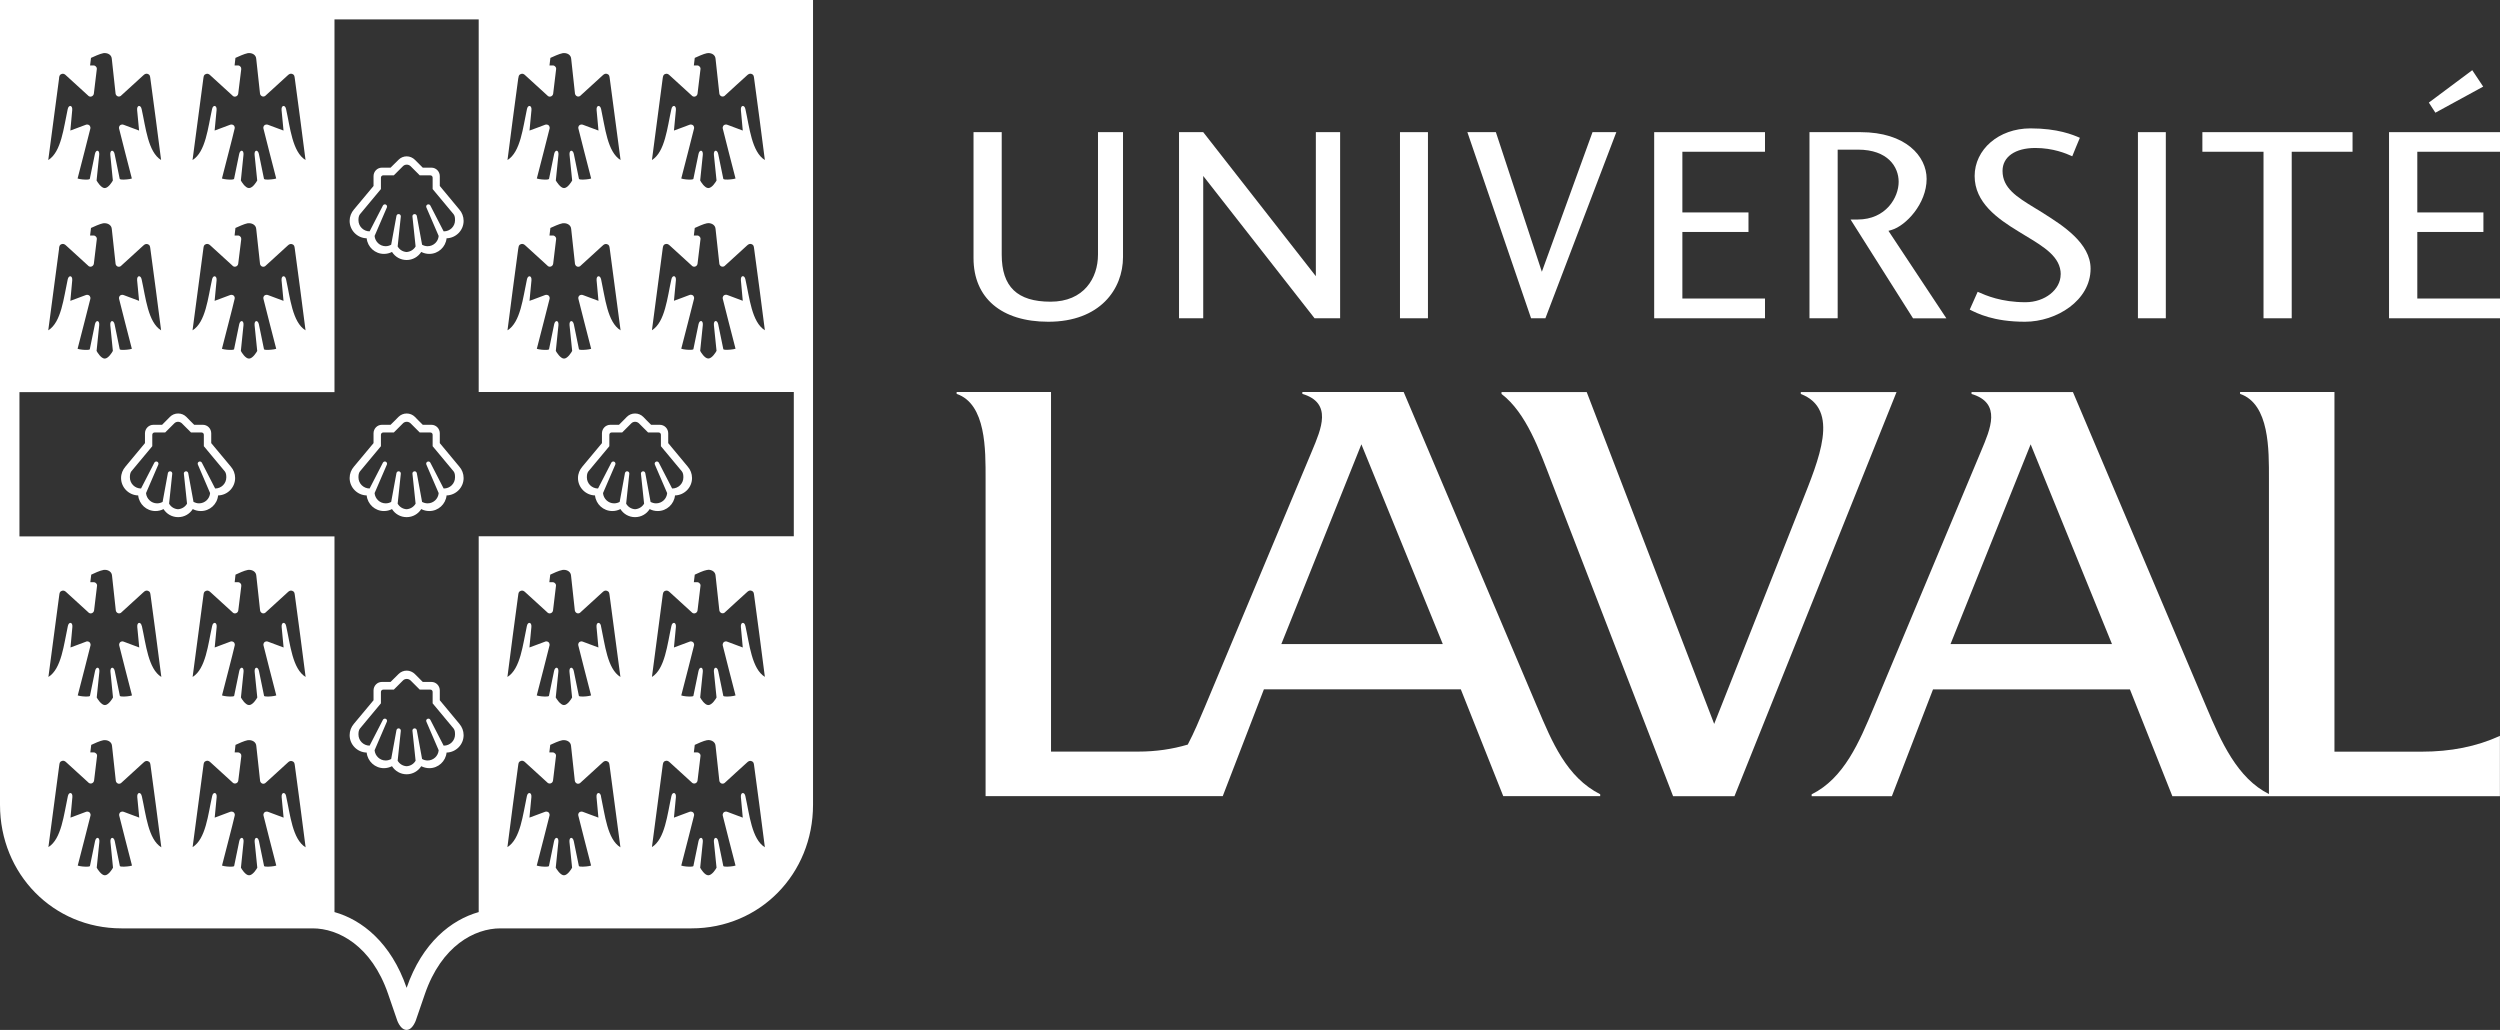 <?xml version="1.0" encoding="UTF-8"?>
<svg id="Calque_2" xmlns="http://www.w3.org/2000/svg" viewBox="0 0 331.63 136.62">
  <rect x="0" y="0" width="331.63" height="136.62" fill="#333333" stroke="none"/>
  <defs>
    <style>
      .cls-1 {
        fill: #fff;
      }
    </style>
  </defs>
  <g id="Logos">
    <g>
      <path class="cls-1" d="M145.65,17.53h3.32v16.56c0,4.28-3.06,8.59-9.91,8.59-6.22,0-9.92-3.15-9.92-8.44v-16.71h3.74v16.25c0,4.26,2.06,6.24,6.48,6.24s6.29-3.13,6.29-6.24v-16.25Z"/>
      <polygon class="cls-1" points="159.61 17.53 156.4 17.53 156.4 42.22 159.61 42.22 159.61 23.34 174.38 42.22 177.77 42.22 177.77 17.53 174.55 17.53 174.55 36.64 159.61 17.53"/>
      <rect class="cls-1" x="185.71" y="17.53" width="3.71" height="24.69"/>
      <polygon class="cls-1" points="194.65 17.53 198.43 17.53 204.53 36.05 211.25 17.53 214.41 17.53 205 42.22 203.1 42.22 194.65 17.53"/>
      <polygon class="cls-1" points="234.13 17.53 234.13 20.13 223.17 20.13 223.17 28.18 231.94 28.18 231.94 30.77 223.17 30.77 223.17 39.6 234.13 39.6 234.13 42.22 219.43 42.22 219.43 17.53 234.13 17.53"/>
      <path class="cls-1" d="M250.51,30.62l.42-.12c1.89-.56,4.64-3.47,4.64-6.77,0-2.99-2.75-6.2-8.78-6.2h-6.76v24.69h3.74v-22.37h2.68c3.99,0,5.41,2.3,5.41,4.27,0,2.08-1.69,5-5.45,5h-.93l8.29,13.11h4.42l-7.68-11.6Z"/>
      <path class="cls-1" d="M273.36,36.4c0-2.32-2.2-3.64-4.74-5.17l-.85-.52c-2.83-1.72-5.83-3.85-5.83-7.36s3.18-6.32,7.41-6.32c3.62,0,5.63.85,6.55,1.25-.08.18-.93,2.22-1.01,2.45-.81-.37-2.54-1.1-4.9-1.1-2.67,0-4.35,1.17-4.35,3.04,0,2.28,1.88,3.45,4.27,4.91l1.08.66.15.1c2.46,1.56,6.18,3.91,6.18,7.3,0,4.21-4.5,7.04-8.71,7.04s-6.36-1.13-7.32-1.61c.09-.2.96-2.15,1.05-2.36,0,0,.03.01.03.01,1.08.48,3.11,1.37,6.32,1.37,2.56,0,4.66-1.66,4.66-3.69"/>
      <rect class="cls-1" x="283.6" y="17.53" width="3.7" height="24.69"/>
      <polygon class="cls-1" points="312.07 17.53 312.07 20.13 304 20.13 304 42.22 300.26 42.22 300.26 20.13 292.15 20.13 292.15 17.53 312.07 17.53"/>
      <polygon class="cls-1" points="320.66 20.13 320.66 28.18 329.43 28.18 329.43 30.77 320.66 30.77 320.66 39.6 331.63 39.6 331.63 42.22 316.91 42.22 316.91 17.53 331.63 17.53 331.63 20.13 320.66 20.13"/>
      <polygon class="cls-1" points="327.95 9.31 329.4 11.49 323.06 14.95 322.19 13.61 327.95 9.31"/>
      <path class="cls-1" d="M238.88,52.01v.25c5.29,2.04,2.37,8.72.09,14.5l-11.58,29.27-16.91-44.02h-11.3v.25c3.3,2.52,5.04,7.5,6.64,11.65l16.12,41.71h8.14l21.5-53.61h-12.7Z"/>
      <path class="cls-1" d="M258.74,85.44l10.63-26.5,10.79,26.5h-21.42ZM331.63,97.61c-3.12,1.43-6.55,2.1-10.38,2.1h-11.58v-47.71h-12.52v.25c3.93,1.34,3.83,7.47,3.83,11.24v41.84c-4.17-2.07-6.34-6.91-8.29-11.53l-17.71-41.79h-13.45v.25c4.03,1.2,2.5,4.64,1.27,7.57l-14.22,33.97c-1.94,4.63-3.95,9.43-8.26,11.57v.25h10.64l5.46-14.17h26.12l5.63,14.17h43.45v-8.01Z"/>
      <path class="cls-1" d="M169.97,85.44l10.62-26.5,10.8,26.5h-21.42ZM203.92,93.8l-17.72-41.8h-13.44v.25c4.03,1.2,2.5,4.64,1.28,7.57h0s0,0,0,0l-14.22,33.97c-.71,1.68-1.42,3.39-2.26,4.98-2.05.61-4.23.93-6.56.93h-11.58v-47.7h-12.52v.25c3.93,1.34,3.84,7.46,3.84,11.24v42.12s31.46,0,31.46,0l5.46-14.17h26.12l5.63,14.17h12.86v-.25c-4.45-2.25-6.39-6.92-8.35-11.57"/>
      <path class="cls-1" d="M0,0v106.76c0,9.19,7.07,16.39,16.11,16.39h25.37c3.39,0,7.81,2.29,10.01,8.72l1.22,3.55c.3.73.73,1.2,1.22,1.2s.91-.47,1.21-1.2l1.22-3.55c2.21-6.43,6.62-8.72,10.01-8.72h25.37c9.04,0,16.11-7.19,16.11-16.39V0H0ZM87.91,10.38c.05-.27.05-.47.35-.57.22-.08.41.01.61.22.01,0,2.87,2.62,2.87,2.62.11.14.3.21.47.15.17-.05.3-.2.32-.38l.39-3.24c.02-.13-.02-.25-.11-.34-.08-.1-.2-.16-.32-.16h-.45l.12-1c.32-.15,1.2-.55,1.61-.62h.03s.17-.02.17-.02c.25,0,.48.07.65.2.18.14.28.32.3.57l.5,4.6c.02.18.15.32.31.38.18.05.36-.01.47-.15,0,0,2.85-2.62,2.87-2.62.2-.2.39-.29.61-.22.3.1.31.3.35.57.16,1.14,1.3,9.71,1.43,10.86-1.74-1.07-2.04-4.34-2.58-6.75-.12-.61-.66-.56-.6.12l.25,2.72c-.39-.14-1.61-.6-2.03-.76-.09-.04-.17-.04-.2-.04-.36.01-.47.33-.43.51.28,1.2,1.27,4.94,1.7,6.65-.31.11-.99.16-1.33.14-.09-.01-.18-.02-.24-.05l-.05-.04-.68-3.31c-.13-.61-.63-.56-.57.11l.35,3.41c-.09.18-.6,1.01-1.09,1.01s-.99-.84-1.08-1.01l.35-3.41c.06-.67-.44-.72-.57-.11l-.68,3.31-.05.04c-.06.03-.15.04-.24.05-.34.03-1.02-.03-1.32-.14.43-1.71,1.42-5.45,1.7-6.65.04-.18-.06-.5-.43-.51-.03,0-.11,0-.2.04-.43.16-1.65.63-2.04.76l.26-2.72c.06-.68-.49-.73-.6-.12-.54,2.41-.84,5.68-2.58,6.75.14-1.15,1.27-9.71,1.43-10.86M87.91,32.95c.05-.27.05-.47.35-.57.22-.07.41.01.61.21.01.01,2.87,2.62,2.87,2.62.11.14.3.21.47.15.17-.05.3-.2.32-.38l.39-3.24c.02-.13-.02-.25-.11-.34-.08-.1-.2-.16-.32-.16h-.45l.12-1c.32-.15,1.2-.55,1.61-.62h.03s.17-.02.17-.02c.25,0,.48.08.65.21.18.14.28.32.3.57l.5,4.6c.02.18.15.33.31.38.18.05.36-.01.47-.15,0,0,2.85-2.61,2.87-2.62.2-.2.39-.28.61-.21.3.1.31.3.35.57.16,1.14,1.3,9.71,1.43,10.86-1.74-1.07-2.04-4.34-2.58-6.75-.12-.61-.66-.56-.6.12l.25,2.72c-.39-.14-1.61-.6-2.03-.76-.09-.04-.17-.04-.2-.04-.36.01-.47.33-.43.51.28,1.2,1.27,4.93,1.7,6.65-.31.11-.99.16-1.33.14-.09,0-.18-.02-.24-.04l-.05-.04-.68-3.31c-.13-.61-.63-.56-.57.11l.35,3.42c-.09.18-.6,1.02-1.09,1.02s-.99-.84-1.08-1.02l.35-3.42c.06-.67-.44-.72-.57-.11l-.68,3.31-.05.04c-.06.02-.15.04-.24.04-.34.03-1.02-.03-1.32-.14.43-1.72,1.42-5.45,1.7-6.65.04-.18-.06-.5-.43-.51-.03,0-.11,0-.2.04-.43.16-1.65.63-2.04.76l.26-2.72c.06-.68-.49-.72-.6-.12-.54,2.41-.84,5.68-2.58,6.75.14-1.15,1.27-9.71,1.43-10.86M68.76,10.38c.04-.27.05-.47.35-.57.22-.08.41.01.61.22.01,0,2.87,2.62,2.87,2.62.11.14.3.21.47.15.17-.05.3-.2.32-.38l.39-3.24c.02-.13-.02-.25-.11-.34-.08-.1-.2-.16-.32-.16h-.45l.12-1c.32-.15,1.2-.55,1.61-.62,0,0,.03-.01.03-.01.01,0,.17-.01.17-.01.25,0,.48.07.65.2.18.14.28.32.3.57l.5,4.6c.03.18.15.32.31.38.18.05.36-.01.47-.15,0,0,2.86-2.62,2.87-2.62.2-.2.39-.29.61-.22.3.1.31.3.35.57.16,1.14,1.3,9.71,1.44,10.86-1.75-1.07-2.05-4.34-2.58-6.75-.12-.61-.66-.56-.6.12l.25,2.72c-.38-.14-1.61-.6-2.04-.76-.09-.04-.17-.04-.2-.04-.37.01-.48.33-.43.51.28,1.2,1.27,4.94,1.7,6.65-.31.11-.99.16-1.33.14-.09-.01-.18-.02-.24-.05l-.05-.04-.68-3.31c-.13-.61-.63-.56-.57.11l.35,3.41c-.09.18-.6,1.01-1.08,1.01s-.99-.84-1.09-1.01l.35-3.41c.06-.67-.44-.72-.57-.11l-.68,3.31-.05.04c-.06.03-.15.04-.24.05-.34.03-1.02-.03-1.33-.14.43-1.71,1.42-5.45,1.7-6.65.04-.18-.06-.5-.43-.51-.03,0-.11,0-.2.04-.43.16-1.65.63-2.04.76l.26-2.72c.06-.68-.49-.73-.6-.12-.53,2.41-.84,5.68-2.58,6.75.13-1.15,1.27-9.71,1.43-10.86M68.76,32.95c.04-.27.05-.47.35-.57.22-.07.41.01.61.21.01.01,2.87,2.62,2.87,2.62.11.14.3.21.47.15.17-.05.3-.2.32-.38l.39-3.24c.02-.13-.02-.25-.11-.34-.08-.1-.2-.16-.32-.16h-.45l.12-1c.32-.15,1.2-.55,1.61-.62,0,0,.03,0,.03,0,.01,0,.17-.01.17-.01.25,0,.48.08.65.21.18.14.28.32.3.57l.5,4.6c.03.18.15.33.31.38.18.05.36-.01.47-.15,0,0,2.86-2.61,2.87-2.62.2-.2.39-.28.61-.21.3.1.31.3.35.57.16,1.14,1.3,9.71,1.44,10.86-1.75-1.07-2.05-4.34-2.58-6.75-.12-.61-.66-.56-.6.12l.25,2.72c-.38-.14-1.61-.6-2.04-.76-.09-.04-.17-.04-.2-.04-.37.01-.48.33-.43.51.28,1.2,1.27,4.93,1.7,6.65-.31.11-.99.16-1.33.14-.09,0-.18-.02-.24-.04l-.05-.04-.68-3.31c-.13-.61-.63-.56-.57.11l.35,3.42c-.09.18-.6,1.02-1.08,1.02s-.99-.84-1.09-1.02l.35-3.42c.06-.67-.44-.72-.57-.11l-.68,3.31-.05.04c-.06.02-.15.04-.24.04-.34.03-1.02-.03-1.33-.14.43-1.72,1.42-5.45,1.7-6.65.04-.18-.06-.5-.43-.51-.03,0-.11,0-.2.04-.43.16-1.65.63-2.04.76l.26-2.72c.06-.68-.49-.72-.6-.12-.53,2.41-.84,5.68-2.58,6.75.13-1.15,1.27-9.71,1.43-10.86M26.98,10.38c.04-.27.05-.47.35-.57.22-.08.41.01.61.22,0,0,2.87,2.62,2.87,2.62.11.14.29.21.47.15.17-.05.3-.2.32-.38l.4-3.24c.01-.13-.02-.25-.11-.34-.08-.1-.2-.16-.33-.16h-.44l.11-1c.33-.15,1.2-.55,1.61-.62,0,0,.03-.01.03-.01.01,0,.17-.01.17-.01.25,0,.48.07.65.2.18.14.28.32.3.57l.5,4.6c.02.18.15.32.31.38.17.05.36-.01.47-.15,0,0,2.86-2.62,2.87-2.62.2-.2.39-.29.61-.22.3.1.31.3.35.57.16,1.14,1.3,9.71,1.43,10.86-1.75-1.07-2.04-4.34-2.58-6.75-.11-.61-.66-.56-.6.12l.26,2.72c-.39-.14-1.61-.6-2.04-.76-.09-.04-.17-.04-.2-.04-.37.01-.48.33-.43.51.28,1.2,1.27,4.94,1.7,6.65-.31.11-.99.16-1.33.14-.09-.01-.17-.02-.24-.05l-.05-.04-.68-3.31c-.13-.61-.63-.56-.57.11l.35,3.41c-.09.18-.6,1.01-1.09,1.01s-.99-.84-1.08-1.01l.35-3.41c.06-.67-.44-.72-.57-.11l-.68,3.31-.05.04c-.07.03-.15.04-.24.05-.34.03-1.02-.03-1.32-.14.43-1.71,1.42-5.45,1.69-6.65.05-.18-.06-.5-.43-.51-.03,0-.11,0-.2.04-.43.16-1.65.63-2.03.76l.26-2.72c.06-.68-.49-.73-.6-.12-.54,2.41-.84,5.68-2.59,6.75.14-1.15,1.28-9.71,1.44-10.86M26.98,32.95c.04-.27.05-.47.35-.57.22-.07.41.01.61.21,0,.01,2.87,2.62,2.87,2.62.11.14.29.21.47.15.17-.05.3-.2.32-.38l.4-3.24c.01-.13-.02-.25-.11-.34-.08-.1-.2-.16-.33-.16h-.44l.11-1c.33-.15,1.2-.55,1.61-.62,0,0,.03,0,.03,0,.01,0,.17-.01.17-.01.25,0,.48.08.65.21.18.14.28.32.3.57l.5,4.6c.02.18.15.33.31.38.17.05.36-.01.47-.15,0,0,2.86-2.61,2.87-2.62.2-.2.39-.28.61-.21.3.1.31.3.35.57.16,1.14,1.3,9.71,1.43,10.86-1.75-1.07-2.04-4.34-2.58-6.75-.11-.61-.66-.56-.6.12l.26,2.72c-.39-.14-1.61-.6-2.04-.76-.09-.04-.17-.04-.2-.04-.37.01-.48.33-.43.51.28,1.2,1.27,4.93,1.7,6.65-.31.11-.99.16-1.33.14-.09,0-.17-.02-.24-.04l-.05-.04-.68-3.31c-.13-.61-.63-.56-.57.11l.35,3.42c-.09.18-.6,1.02-1.09,1.02s-.99-.84-1.08-1.02l.35-3.42c.06-.67-.44-.72-.57-.11l-.68,3.31-.05.04c-.07.02-.15.04-.24.04-.34.03-1.02-.03-1.32-.14.43-1.72,1.42-5.45,1.69-6.65.05-.18-.06-.5-.43-.51-.03,0-.11,0-.2.04-.43.16-1.65.63-2.03.76l.26-2.72c.06-.68-.49-.72-.6-.12-.54,2.41-.84,5.68-2.59,6.75.14-1.15,1.28-9.71,1.44-10.86M7.83,10.38c.04-.27.05-.47.35-.57.22-.08.41.01.61.22.01,0,2.87,2.62,2.87,2.62.11.14.3.21.47.15.16-.05.3-.2.32-.38l.39-3.24c.02-.13-.02-.25-.11-.34-.08-.1-.2-.16-.33-.16h-.45l.12-1c.32-.15,1.2-.55,1.61-.62,0,0,.03-.01.03-.01.02,0,.17-.01.17-.01.25,0,.48.07.65.2.18.14.28.32.3.57l.5,4.6c.02.18.15.32.31.38.17.05.36-.01.47-.15,0,0,2.86-2.62,2.87-2.62.2-.2.39-.29.61-.22.3.1.31.3.35.57.16,1.14,1.3,9.71,1.43,10.86-1.74-1.07-2.04-4.34-2.58-6.75-.12-.61-.66-.56-.6.12l.26,2.72c-.39-.14-1.61-.6-2.03-.76-.09-.04-.17-.04-.2-.04-.37.01-.47.33-.43.51.28,1.2,1.27,4.94,1.7,6.65-.3.11-.99.16-1.32.14-.09-.01-.18-.02-.24-.05l-.05-.04-.68-3.31c-.13-.61-.63-.56-.57.11l.34,3.41c-.09.18-.6,1.01-1.08,1.01s-.99-.84-1.08-1.01l.35-3.41c.06-.67-.44-.72-.57-.11l-.68,3.31-.05.04c-.07.03-.15.04-.24.05-.34.03-1.02-.03-1.33-.14.43-1.71,1.42-5.45,1.7-6.65.04-.18-.07-.5-.43-.51-.04,0-.11,0-.2.04-.43.16-1.65.63-2.03.76l.25-2.72c.06-.68-.48-.73-.6-.12-.53,2.41-.84,5.68-2.58,6.75.14-1.15,1.28-9.71,1.44-10.86M7.83,32.95c.04-.27.05-.47.35-.57.22-.07.41.01.61.21.01.01,2.87,2.62,2.87,2.62.11.14.3.21.47.15.16-.05.3-.2.32-.38l.39-3.24c.02-.13-.02-.25-.11-.34-.08-.1-.2-.16-.33-.16h-.45l.12-1c.32-.15,1.2-.55,1.61-.62,0,0,.03,0,.03,0,.02,0,.17-.01.17-.01.25,0,.48.08.65.21.18.14.28.32.3.57l.5,4.6c.02.18.15.33.31.38.17.05.36-.01.47-.15,0,0,2.86-2.61,2.87-2.62.2-.2.39-.28.61-.21.3.1.31.3.35.57.16,1.14,1.3,9.71,1.43,10.86-1.74-1.07-2.04-4.34-2.58-6.75-.12-.61-.66-.56-.6.12l.26,2.72c-.39-.14-1.61-.6-2.03-.76-.09-.04-.17-.04-.2-.04-.37.01-.47.33-.43.51.28,1.2,1.27,4.93,1.7,6.65-.3.11-.99.16-1.32.14-.09,0-.18-.02-.24-.04l-.05-.04-.68-3.31c-.13-.61-.63-.56-.57.11l.34,3.42c-.09.18-.6,1.02-1.08,1.02s-.99-.84-1.08-1.02l.35-3.42c.06-.67-.44-.72-.57-.11l-.68,3.31-.05.04c-.07.02-.15.04-.24.04-.34.03-1.02-.03-1.33-.14.43-1.72,1.42-5.45,1.7-6.65.04-.18-.07-.5-.43-.51-.04,0-.11,0-.2.04-.43.16-1.65.63-2.03.76l.25-2.72c.06-.68-.48-.72-.6-.12-.53,2.41-.84,5.68-2.58,6.75.14-1.15,1.28-9.71,1.44-10.86M18.81,105.62c-.12-.61-.66-.56-.6.12l.26,2.72c-.39-.14-1.61-.61-2.03-.76-.09-.04-.17-.04-.2-.04-.37.01-.47.33-.43.51.28,1.21,1.27,4.93,1.7,6.65-.3.11-.99.16-1.32.14-.09,0-.18-.02-.24-.04l-.05-.04-.68-3.31c-.13-.61-.63-.56-.57.11l.34,3.42c-.09.18-.6,1.01-1.08,1.01s-.99-.84-1.08-1.01l.35-3.42c.06-.67-.44-.72-.57-.11l-.68,3.31-.05.04c-.07.02-.15.04-.24.04-.34.03-1.02-.03-1.33-.14.43-1.72,1.42-5.44,1.7-6.65.04-.18-.07-.5-.43-.51-.04,0-.11,0-.2.04-.43.16-1.65.62-2.03.76l.25-2.72c.06-.68-.48-.73-.6-.12-.53,2.41-.84,5.68-2.58,6.75.14-1.15,1.28-9.71,1.44-10.86.04-.27.05-.47.35-.57.22-.08.41.01.61.21.01,0,2.87,2.62,2.87,2.62.11.14.3.2.47.15.16-.05.3-.2.32-.38l.39-3.24c.02-.13-.02-.25-.11-.34-.08-.09-.2-.15-.33-.15h-.45l.12-1c.32-.16,1.2-.55,1.61-.62,0,0,.03,0,.03,0,.02,0,.17-.01.17-.01.25,0,.48.08.65.21.18.14.28.32.3.57l.5,4.61c.02.18.15.32.31.38.17.05.36-.02.47-.15,0,0,2.86-2.62,2.87-2.62.2-.2.39-.29.61-.21.3.1.31.3.35.57.16,1.15,1.3,9.71,1.43,10.86-1.74-1.07-2.04-4.34-2.58-6.75M18.81,83.05c-.12-.61-.66-.56-.6.12l.26,2.72c-.39-.14-1.61-.6-2.03-.76-.09-.04-.17-.05-.2-.05-.37.02-.47.33-.43.52.28,1.2,1.27,4.94,1.7,6.65-.3.11-.99.17-1.32.14-.09,0-.18-.02-.24-.04l-.05-.04-.68-3.31c-.13-.61-.63-.56-.57.11l.34,3.41c-.09.18-.6,1.01-1.08,1.01s-.99-.84-1.08-1.01l.35-3.41c.06-.67-.44-.72-.57-.11l-.68,3.31-.05.04c-.07.02-.15.04-.24.04-.34.03-1.02-.03-1.33-.14.43-1.71,1.42-5.44,1.7-6.65.04-.19-.07-.5-.43-.52-.04,0-.11,0-.2.05-.43.16-1.65.62-2.03.76l.25-2.72c.06-.68-.48-.73-.6-.12-.53,2.41-.84,5.68-2.58,6.75.14-1.15,1.28-9.71,1.44-10.86.04-.27.05-.47.35-.57.22-.08.41.01.61.21.01,0,2.87,2.62,2.87,2.62.11.14.3.21.47.15.16-.05.3-.2.32-.38l.39-3.25c.02-.12-.02-.25-.11-.33-.08-.1-.2-.16-.33-.16h-.45l.12-1c.32-.16,1.2-.56,1.61-.62,0,0,.03-.01.03-.01.02,0,.17-.01.17-.01.25,0,.48.08.65.21.18.14.28.32.3.57l.5,4.6c.02.18.15.32.31.38.17.05.36-.01.47-.15,0,0,2.86-2.62,2.87-2.62.2-.2.39-.29.61-.21.3.1.31.3.35.57.16,1.14,1.3,9.71,1.43,10.86-1.74-1.07-2.04-4.34-2.58-6.75M37.96,105.62c-.11-.61-.66-.56-.6.12l.26,2.72c-.39-.14-1.61-.61-2.04-.76-.09-.04-.17-.04-.2-.04-.37.01-.48.33-.43.51.28,1.21,1.27,4.93,1.7,6.65-.31.11-.99.16-1.33.14-.09,0-.17-.02-.24-.04l-.05-.04-.68-3.31c-.13-.61-.63-.56-.57.11l.35,3.42c-.09.18-.6,1.01-1.09,1.01s-.99-.84-1.08-1.01l.35-3.42c.06-.67-.44-.72-.57-.11l-.68,3.31-.05.04c-.07.02-.15.04-.24.04-.34.03-1.02-.03-1.32-.14.43-1.72,1.42-5.44,1.69-6.65.05-.18-.06-.5-.43-.51-.03,0-.11,0-.2.04-.43.16-1.65.62-2.03.76l.26-2.72c.06-.68-.49-.73-.6-.12-.54,2.41-.84,5.68-2.59,6.75.14-1.15,1.28-9.71,1.44-10.86.04-.27.05-.47.35-.57.22-.08.41.01.61.21,0,0,2.87,2.62,2.87,2.62.11.14.29.2.47.15.17-.05.3-.2.32-.38l.4-3.24c.01-.13-.02-.25-.11-.34-.08-.09-.2-.15-.33-.15h-.44l.11-1c.33-.16,1.2-.55,1.61-.62,0,0,.03,0,.03,0,.01,0,.17-.01.17-.01.25,0,.48.08.65.21.18.14.28.32.3.57l.5,4.61c.02.18.15.32.31.38.17.05.36-.02.47-.15,0,0,2.86-2.62,2.87-2.62.2-.2.39-.29.61-.21.3.1.31.3.35.57.16,1.15,1.3,9.71,1.43,10.86-1.75-1.07-2.04-4.34-2.58-6.75M37.96,83.05c-.11-.61-.66-.56-.6.12l.26,2.72c-.39-.14-1.61-.6-2.04-.76-.09-.04-.17-.05-.2-.05-.37.02-.48.33-.43.52.28,1.2,1.27,4.94,1.7,6.65-.31.11-.99.17-1.33.14-.09,0-.17-.02-.24-.04l-.05-.04-.68-3.31c-.13-.61-.63-.56-.57.11l.35,3.41c-.09.18-.6,1.01-1.09,1.01s-.99-.84-1.08-1.01l.35-3.41c.06-.67-.44-.72-.57-.11l-.68,3.31-.05.04c-.07.02-.15.04-.24.04-.34.03-1.02-.03-1.32-.14.43-1.71,1.42-5.44,1.69-6.65.05-.19-.06-.5-.43-.52-.03,0-.11,0-.2.05-.43.16-1.65.62-2.03.76l.26-2.72c.06-.68-.49-.73-.6-.12-.54,2.41-.84,5.68-2.59,6.75.14-1.15,1.28-9.71,1.44-10.86.04-.27.05-.47.35-.57.22-.08.41.01.61.21,0,0,2.87,2.62,2.87,2.62.11.14.29.21.47.15.17-.05.3-.2.32-.38l.4-3.25c.01-.12-.02-.25-.11-.33-.08-.1-.2-.16-.33-.16h-.44l.11-1c.33-.16,1.2-.56,1.61-.62,0,0,.03-.01.03-.01.01,0,.17-.01.17-.01.25,0,.48.08.65.21.18.14.28.32.3.57l.5,4.6c.02.18.15.32.31.38.17.05.36-.01.47-.15,0,0,2.86-2.62,2.87-2.62.2-.2.39-.29.61-.21.3.1.31.3.35.57.16,1.14,1.3,9.71,1.43,10.86-1.75-1.07-2.04-4.34-2.58-6.75M79.73,105.62c-.12-.61-.66-.56-.6.12l.25,2.72c-.38-.14-1.61-.61-2.04-.76-.09-.04-.17-.04-.2-.04-.37.01-.48.33-.43.51.28,1.21,1.27,4.93,1.7,6.65-.31.11-.99.16-1.33.14-.09,0-.18-.02-.24-.04l-.05-.04-.68-3.31c-.13-.61-.63-.56-.57.11l.35,3.42c-.09.18-.6,1.01-1.08,1.01s-.99-.84-1.09-1.01l.35-3.42c.06-.67-.44-.72-.57-.11l-.68,3.31-.05.04c-.06.02-.15.04-.24.04-.34.03-1.02-.03-1.33-.14.43-1.72,1.42-5.44,1.7-6.65.04-.18-.06-.5-.43-.51-.03,0-.11,0-.2.04-.43.16-1.65.62-2.04.76l.26-2.72c.06-.68-.49-.73-.6-.12-.53,2.41-.84,5.68-2.58,6.75.13-1.15,1.27-9.71,1.43-10.86.04-.27.05-.47.35-.57.22-.08.41.01.61.21.01,0,2.87,2.62,2.87,2.62.11.14.3.2.47.15.17-.05.3-.2.32-.38l.39-3.24c.02-.13-.02-.25-.11-.34-.08-.09-.2-.15-.32-.15h-.45l.12-1c.32-.16,1.2-.55,1.61-.62,0,0,.03,0,.03,0,.01,0,.17-.01.17-.01.25,0,.48.08.65.21.18.14.28.32.3.57l.5,4.61c.03.18.15.32.31.38.18.05.36-.02.47-.15,0,0,2.86-2.62,2.87-2.62.2-.2.39-.29.61-.21.3.1.31.3.35.57.16,1.15,1.3,9.71,1.44,10.86-1.75-1.07-2.05-4.34-2.58-6.75M79.73,83.05c-.12-.61-.66-.56-.6.12l.25,2.72c-.38-.14-1.61-.6-2.04-.76-.09-.04-.17-.05-.2-.05-.37.02-.48.33-.43.52.28,1.2,1.27,4.94,1.7,6.65-.31.11-.99.17-1.33.14-.09,0-.18-.02-.24-.04l-.05-.04-.68-3.31c-.13-.61-.63-.56-.57.11l.35,3.41c-.09.18-.6,1.01-1.08,1.01s-.99-.84-1.09-1.01l.35-3.41c.06-.67-.44-.72-.57-.11l-.68,3.31-.05.04c-.06.02-.15.04-.24.04-.34.03-1.02-.03-1.33-.14.43-1.71,1.42-5.44,1.7-6.65.04-.19-.06-.5-.43-.52-.03,0-.11,0-.2.05-.43.16-1.65.62-2.04.76l.26-2.72c.06-.68-.49-.73-.6-.12-.53,2.41-.84,5.68-2.58,6.75.13-1.15,1.27-9.71,1.43-10.86.04-.27.05-.47.35-.57.22-.08.41.01.61.21.01,0,2.87,2.62,2.87,2.62.11.14.3.21.47.15.17-.05.3-.2.32-.38l.39-3.25c.02-.12-.02-.25-.11-.33-.08-.1-.2-.16-.32-.16h-.45l.12-1c.32-.16,1.2-.56,1.61-.62,0,0,.03-.01.03-.01.01,0,.17-.01.17-.01.25,0,.48.08.65.21.18.14.28.32.3.57l.5,4.6c.03.18.15.32.31.38.18.05.36-.01.47-.15,0,0,2.86-2.62,2.87-2.62.2-.2.39-.29.61-.21.3.1.31.3.35.57.16,1.14,1.3,9.71,1.44,10.86-1.75-1.07-2.05-4.34-2.58-6.75M98.88,105.62c-.12-.61-.66-.56-.6.12l.25,2.72c-.39-.14-1.61-.61-2.03-.76-.09-.04-.17-.04-.2-.04-.36.01-.47.33-.43.51.28,1.21,1.27,4.93,1.7,6.65-.31.11-.99.16-1.33.14-.09,0-.18-.02-.24-.04l-.05-.04-.68-3.31c-.13-.61-.63-.56-.57.11l.35,3.42c-.09.18-.6,1.01-1.09,1.01s-.99-.84-1.08-1.01l.35-3.42c.06-.67-.44-.72-.57-.11l-.68,3.31-.05.04c-.06.02-.15.04-.24.04-.34.03-1.02-.03-1.32-.14.43-1.72,1.42-5.44,1.7-6.65.04-.18-.06-.5-.43-.51-.03,0-.11,0-.2.04-.43.16-1.65.62-2.04.76l.26-2.72c.06-.68-.49-.73-.6-.12-.54,2.41-.84,5.68-2.58,6.75.14-1.15,1.27-9.71,1.43-10.86.05-.27.05-.47.35-.57.22-.08.41.01.61.21.01,0,2.87,2.62,2.87,2.62.11.14.3.2.47.15.17-.05.3-.2.32-.38l.39-3.24c.02-.13-.02-.25-.11-.34-.08-.09-.2-.15-.32-.15h-.45l.12-1c.32-.16,1.2-.55,1.61-.62h.03s.17-.02.17-.02c.25,0,.48.08.65.21.18.14.28.32.3.57l.5,4.61c.02.18.15.32.31.38.18.05.36-.02.47-.15,0,0,2.85-2.62,2.87-2.62.2-.2.39-.29.61-.21.3.1.31.3.35.57.16,1.15,1.3,9.71,1.43,10.86-1.74-1.07-2.04-4.34-2.58-6.75M98.88,83.05c-.12-.61-.66-.56-.6.12l.25,2.72c-.39-.14-1.61-.6-2.03-.76-.09-.04-.17-.05-.2-.05-.36.02-.47.33-.43.52.28,1.2,1.27,4.94,1.7,6.65-.31.11-.99.17-1.33.14-.09,0-.18-.02-.24-.04l-.05-.04-.68-3.31c-.13-.61-.63-.56-.57.11l.35,3.41c-.09.18-.6,1.01-1.09,1.01s-.99-.84-1.08-1.01l.35-3.41c.06-.67-.44-.72-.57-.11l-.68,3.31-.05.04c-.06.02-.15.04-.24.04-.34.03-1.02-.03-1.32-.14.43-1.71,1.42-5.44,1.7-6.65.04-.19-.06-.5-.43-.52-.03,0-.11,0-.2.05-.43.16-1.65.62-2.04.76l.26-2.72c.06-.68-.49-.73-.6-.12-.54,2.41-.84,5.68-2.58,6.75.14-1.15,1.27-9.71,1.43-10.86.05-.27.05-.47.35-.57.22-.08.41.01.61.21.01,0,2.87,2.62,2.87,2.62.11.14.3.21.47.15.17-.05.3-.2.32-.38l.39-3.25c.02-.12-.02-.25-.11-.33-.08-.1-.2-.16-.32-.16h-.45l.12-1c.32-.16,1.2-.56,1.61-.62h.03s.17-.03.17-.03c.25,0,.48.08.65.21.18.14.28.32.3.57l.5,4.6c.02.18.15.32.31.38.18.05.36-.01.47-.15,0,0,2.85-2.62,2.87-2.62.2-.2.39-.29.61-.21.3.1.31.3.35.57.16,1.14,1.3,9.71,1.43,10.86-1.74-1.07-2.04-4.34-2.58-6.75M105.3,71.14h-41.8v49.85c-3.62,1.02-7.49,4.04-9.56,10.05-2.07-6.01-5.94-9.03-9.57-10.05v-49.84H2.58v-19.13h41.79V2.57h19.13v49.43h41.8v19.13Z"/>
      <path class="cls-1" d="M60.94,27.8c-.56-.67-2.57-3.09-2.6-3.13v-1.3c0-.62-.49-1.13-1.11-1.13h-1.15c-.13-.12-1.04-1.03-1.04-1.04-.29-.29-.68-.46-1.09-.46s-.8.16-1.09.46c0,.01-.92.92-1.05,1.04h-1.15c-.62,0-1.11.51-1.11,1.13v1.3s-2.05,2.46-2.61,3.13c-.35.41-.56.93-.56,1.5,0,1.25,1.01,2.28,2.26,2.31.12,1.16,1.1,2.07,2.29,2.07.38,0,.74-.09,1.07-.26.41.65,1.12,1.07,1.94,1.07s1.53-.43,1.94-1.07c.32.17.69.26,1.07.26,1.19,0,2.17-.91,2.29-2.07,1.24-.03,2.26-1.05,2.26-2.31,0-.57-.21-1.1-.56-1.5M58.85,30.69l-1.76-3.42c-.07-.14-.23-.2-.38-.14-.15.06-.22.24-.15.39l1.63,3.78c-.06.76-.69,1.36-1.47,1.36-.27,0-.52-.08-.73-.2l-.7-3.82c-.03-.15-.18-.26-.33-.24-.15.02-.27.16-.25.31l.42,3.98c-.24.42-.68.7-1.19.74-.51-.03-.95-.31-1.19-.74l.42-3.98c.01-.15-.1-.29-.25-.31-.16-.03-.3.08-.33.24l-.7,3.82c-.21.12-.46.2-.73.2-.77,0-1.4-.6-1.47-1.36l1.63-3.78c.06-.15,0-.32-.15-.39-.14-.06-.31,0-.38.14l-1.76,3.42c-.81,0-1.48-.66-1.48-1.47,0-.31.03-.57.19-.79l2.79-3.35v-1.51c0-.16.12-.31.3-.31h1.41l1.22-1.22c.13-.13.31-.2.5-.2s.37.08.5.2l1.22,1.22h1.41c.18,0,.3.15.3.31v1.51l2.79,3.35c.16.22.18.48.18.79,0,.81-.66,1.47-1.48,1.47"/>
      <path class="cls-1" d="M60.94,61.91c-.56-.67-2.57-3.1-2.6-3.13v-1.3c0-.62-.49-1.13-1.11-1.13h-1.15c-.13-.13-1.04-1.03-1.04-1.05-.29-.29-.68-.45-1.09-.45s-.8.16-1.09.45c0,.02-.92.92-1.05,1.05h-1.15c-.62,0-1.11.51-1.11,1.13v1.3s-2.05,2.46-2.61,3.13c-.35.41-.56.93-.56,1.5,0,1.25,1.01,2.28,2.26,2.31.12,1.16,1.1,2.07,2.29,2.07.38,0,.74-.09,1.07-.26.41.65,1.12,1.07,1.94,1.07s1.53-.42,1.94-1.07c.32.17.69.26,1.07.26,1.19,0,2.17-.91,2.29-2.07,1.24-.03,2.26-1.05,2.26-2.31,0-.57-.21-1.1-.56-1.5M58.85,64.8l-1.76-3.42c-.07-.14-.23-.2-.38-.14-.15.06-.22.24-.15.39l1.63,3.78c-.06.76-.69,1.36-1.47,1.36-.27,0-.52-.08-.73-.19l-.7-3.82c-.03-.15-.18-.27-.33-.24s-.27.16-.25.31l.42,3.98c-.24.42-.68.7-1.19.74-.51-.03-.95-.31-1.19-.74l.42-3.98c.01-.15-.1-.29-.25-.31-.16-.03-.3.09-.33.24l-.7,3.82c-.21.12-.46.19-.73.19-.77,0-1.4-.6-1.47-1.36l1.63-3.78c.06-.15,0-.32-.15-.39-.14-.06-.31,0-.38.14l-1.76,3.42c-.81,0-1.48-.66-1.48-1.47,0-.31.03-.57.19-.79l2.79-3.35v-1.51c0-.16.12-.31.3-.31h1.41l1.22-1.22c.13-.13.31-.2.5-.2s.37.08.5.2l1.22,1.22h1.41c.18,0,.3.14.3.31v1.51l2.79,3.35c.16.22.18.48.18.79,0,.81-.66,1.47-1.48,1.47"/>
      <path class="cls-1" d="M30.63,61.91c-.56-.67-2.57-3.1-2.61-3.13v-1.3c0-.62-.49-1.13-1.11-1.13h-1.15c-.13-.13-1.04-1.03-1.04-1.05-.29-.29-.67-.45-1.09-.45s-.8.16-1.09.45c0,.02-.92.92-1.04,1.05h-1.15c-.62,0-1.12.51-1.12,1.13v1.3s-2.05,2.46-2.6,3.13c-.35.41-.57.93-.57,1.5,0,1.25,1.02,2.28,2.27,2.31.12,1.16,1.1,2.07,2.29,2.07.38,0,.75-.09,1.07-.26.41.65,1.12,1.07,1.94,1.07s1.53-.42,1.94-1.07c.32.17.69.26,1.07.26,1.2,0,2.18-.91,2.29-2.07,1.25-.03,2.26-1.05,2.26-2.31,0-.57-.21-1.1-.56-1.5M28.54,64.8l-1.76-3.42c-.07-.14-.24-.2-.38-.14-.15.06-.22.24-.15.39l1.62,3.78c-.06.76-.69,1.36-1.47,1.36-.26,0-.51-.08-.73-.19l-.7-3.82c-.03-.15-.18-.27-.33-.24-.16.03-.27.16-.25.31l.42,3.98c-.24.42-.68.7-1.19.74-.51-.03-.95-.31-1.19-.74l.42-3.98c.01-.15-.09-.29-.25-.31-.16-.03-.3.09-.33.24l-.7,3.82c-.22.12-.47.19-.73.19-.77,0-1.4-.6-1.47-1.36l1.63-3.78c.06-.15,0-.32-.15-.39-.14-.06-.31,0-.38.14l-1.76,3.42c-.82,0-1.48-.66-1.48-1.47,0-.31.03-.57.18-.79l2.79-3.35v-1.51c0-.16.12-.31.3-.31h1.41l1.22-1.22c.13-.13.31-.2.49-.2s.37.08.5.2l1.22,1.22h1.4c.18,0,.3.14.3.31v1.51l2.79,3.35c.16.22.19.48.19.79,0,.81-.66,1.47-1.48,1.47"/>
      <path class="cls-1" d="M91.24,61.91c-.56-.67-2.57-3.1-2.6-3.13v-1.3c0-.62-.49-1.13-1.12-1.13h-1.15c-.13-.13-1.04-1.03-1.04-1.05-.29-.29-.67-.45-1.09-.45s-.8.16-1.09.45c0,.02-.92.92-1.04,1.05h-1.15c-.62,0-1.11.51-1.11,1.13v1.3s-2.05,2.46-2.61,3.13c-.35.41-.57.93-.57,1.5,0,1.25,1.01,2.28,2.26,2.31.12,1.16,1.1,2.07,2.3,2.07.38,0,.74-.09,1.07-.26.41.65,1.12,1.07,1.94,1.07s1.53-.42,1.94-1.07c.32.17.68.26,1.07.26,1.19,0,2.17-.91,2.29-2.07,1.24-.03,2.26-1.05,2.26-2.31,0-.57-.21-1.1-.56-1.5M89.16,64.8l-1.76-3.42c-.07-.14-.24-.2-.38-.14-.15.06-.22.24-.15.39l1.63,3.78c-.06.76-.69,1.36-1.47,1.36-.27,0-.52-.08-.73-.19l-.7-3.82c-.03-.15-.17-.27-.33-.24-.15.03-.26.16-.25.31l.42,3.98c-.24.42-.68.7-1.19.74-.51-.03-.95-.31-1.19-.74l.42-3.98c.01-.15-.1-.29-.25-.31-.16-.03-.3.09-.33.24l-.7,3.82c-.22.12-.47.19-.74.19-.77,0-1.4-.6-1.47-1.36l1.63-3.78c.06-.15,0-.32-.15-.39-.14-.06-.31,0-.38.14l-1.76,3.42c-.82,0-1.48-.66-1.48-1.47,0-.31.03-.57.19-.79l2.79-3.35v-1.51c0-.16.12-.31.29-.31h1.41l1.22-1.22c.13-.13.31-.2.5-.2s.37.08.5.2l1.22,1.22h1.4c.18,0,.3.14.3.31v1.51l2.79,3.35c.16.22.19.48.19.79,0,.81-.66,1.47-1.48,1.47"/>
      <path class="cls-1" d="M60.94,96.02c-.56-.67-2.57-3.09-2.6-3.13v-1.3c0-.62-.49-1.13-1.11-1.13h-1.15c-.13-.12-1.04-1.03-1.04-1.04-.29-.29-.68-.46-1.09-.46s-.8.16-1.09.46c0,.01-.92.92-1.05,1.04h-1.15c-.62,0-1.11.51-1.11,1.13v1.3s-2.05,2.47-2.61,3.13c-.35.41-.56.93-.56,1.5,0,1.25,1.01,2.28,2.26,2.31.12,1.16,1.1,2.07,2.29,2.07.38,0,.74-.1,1.07-.26.41.64,1.12,1.07,1.94,1.07s1.53-.43,1.94-1.07c.32.16.69.26,1.07.26,1.19,0,2.17-.91,2.29-2.07,1.24-.03,2.26-1.05,2.26-2.31,0-.57-.21-1.09-.56-1.5M58.85,98.91l-1.76-3.42c-.07-.14-.23-.2-.38-.14-.15.06-.22.24-.15.38l1.63,3.79c-.06.76-.69,1.36-1.47,1.36-.27,0-.52-.08-.73-.2l-.7-3.82c-.03-.15-.18-.26-.33-.24s-.27.16-.25.32l.42,3.97c-.24.42-.68.7-1.19.73-.51-.03-.95-.31-1.19-.73l.42-3.97c.01-.16-.1-.29-.25-.32-.16-.03-.3.09-.33.24l-.7,3.82c-.21.12-.46.2-.73.2-.77,0-1.4-.6-1.47-1.36l1.63-3.79c.06-.14,0-.32-.15-.38-.14-.06-.31,0-.38.14l-1.76,3.42c-.81,0-1.48-.66-1.48-1.47,0-.31.03-.57.19-.79l2.79-3.35v-1.51c0-.16.12-.31.3-.31h1.41l1.22-1.22c.13-.13.31-.2.5-.2s.37.08.5.2l1.22,1.22h1.41c.18,0,.3.14.3.31v1.51l2.79,3.35c.16.22.18.48.18.79,0,.81-.66,1.47-1.48,1.47"/>
    </g>
  </g>
</svg>